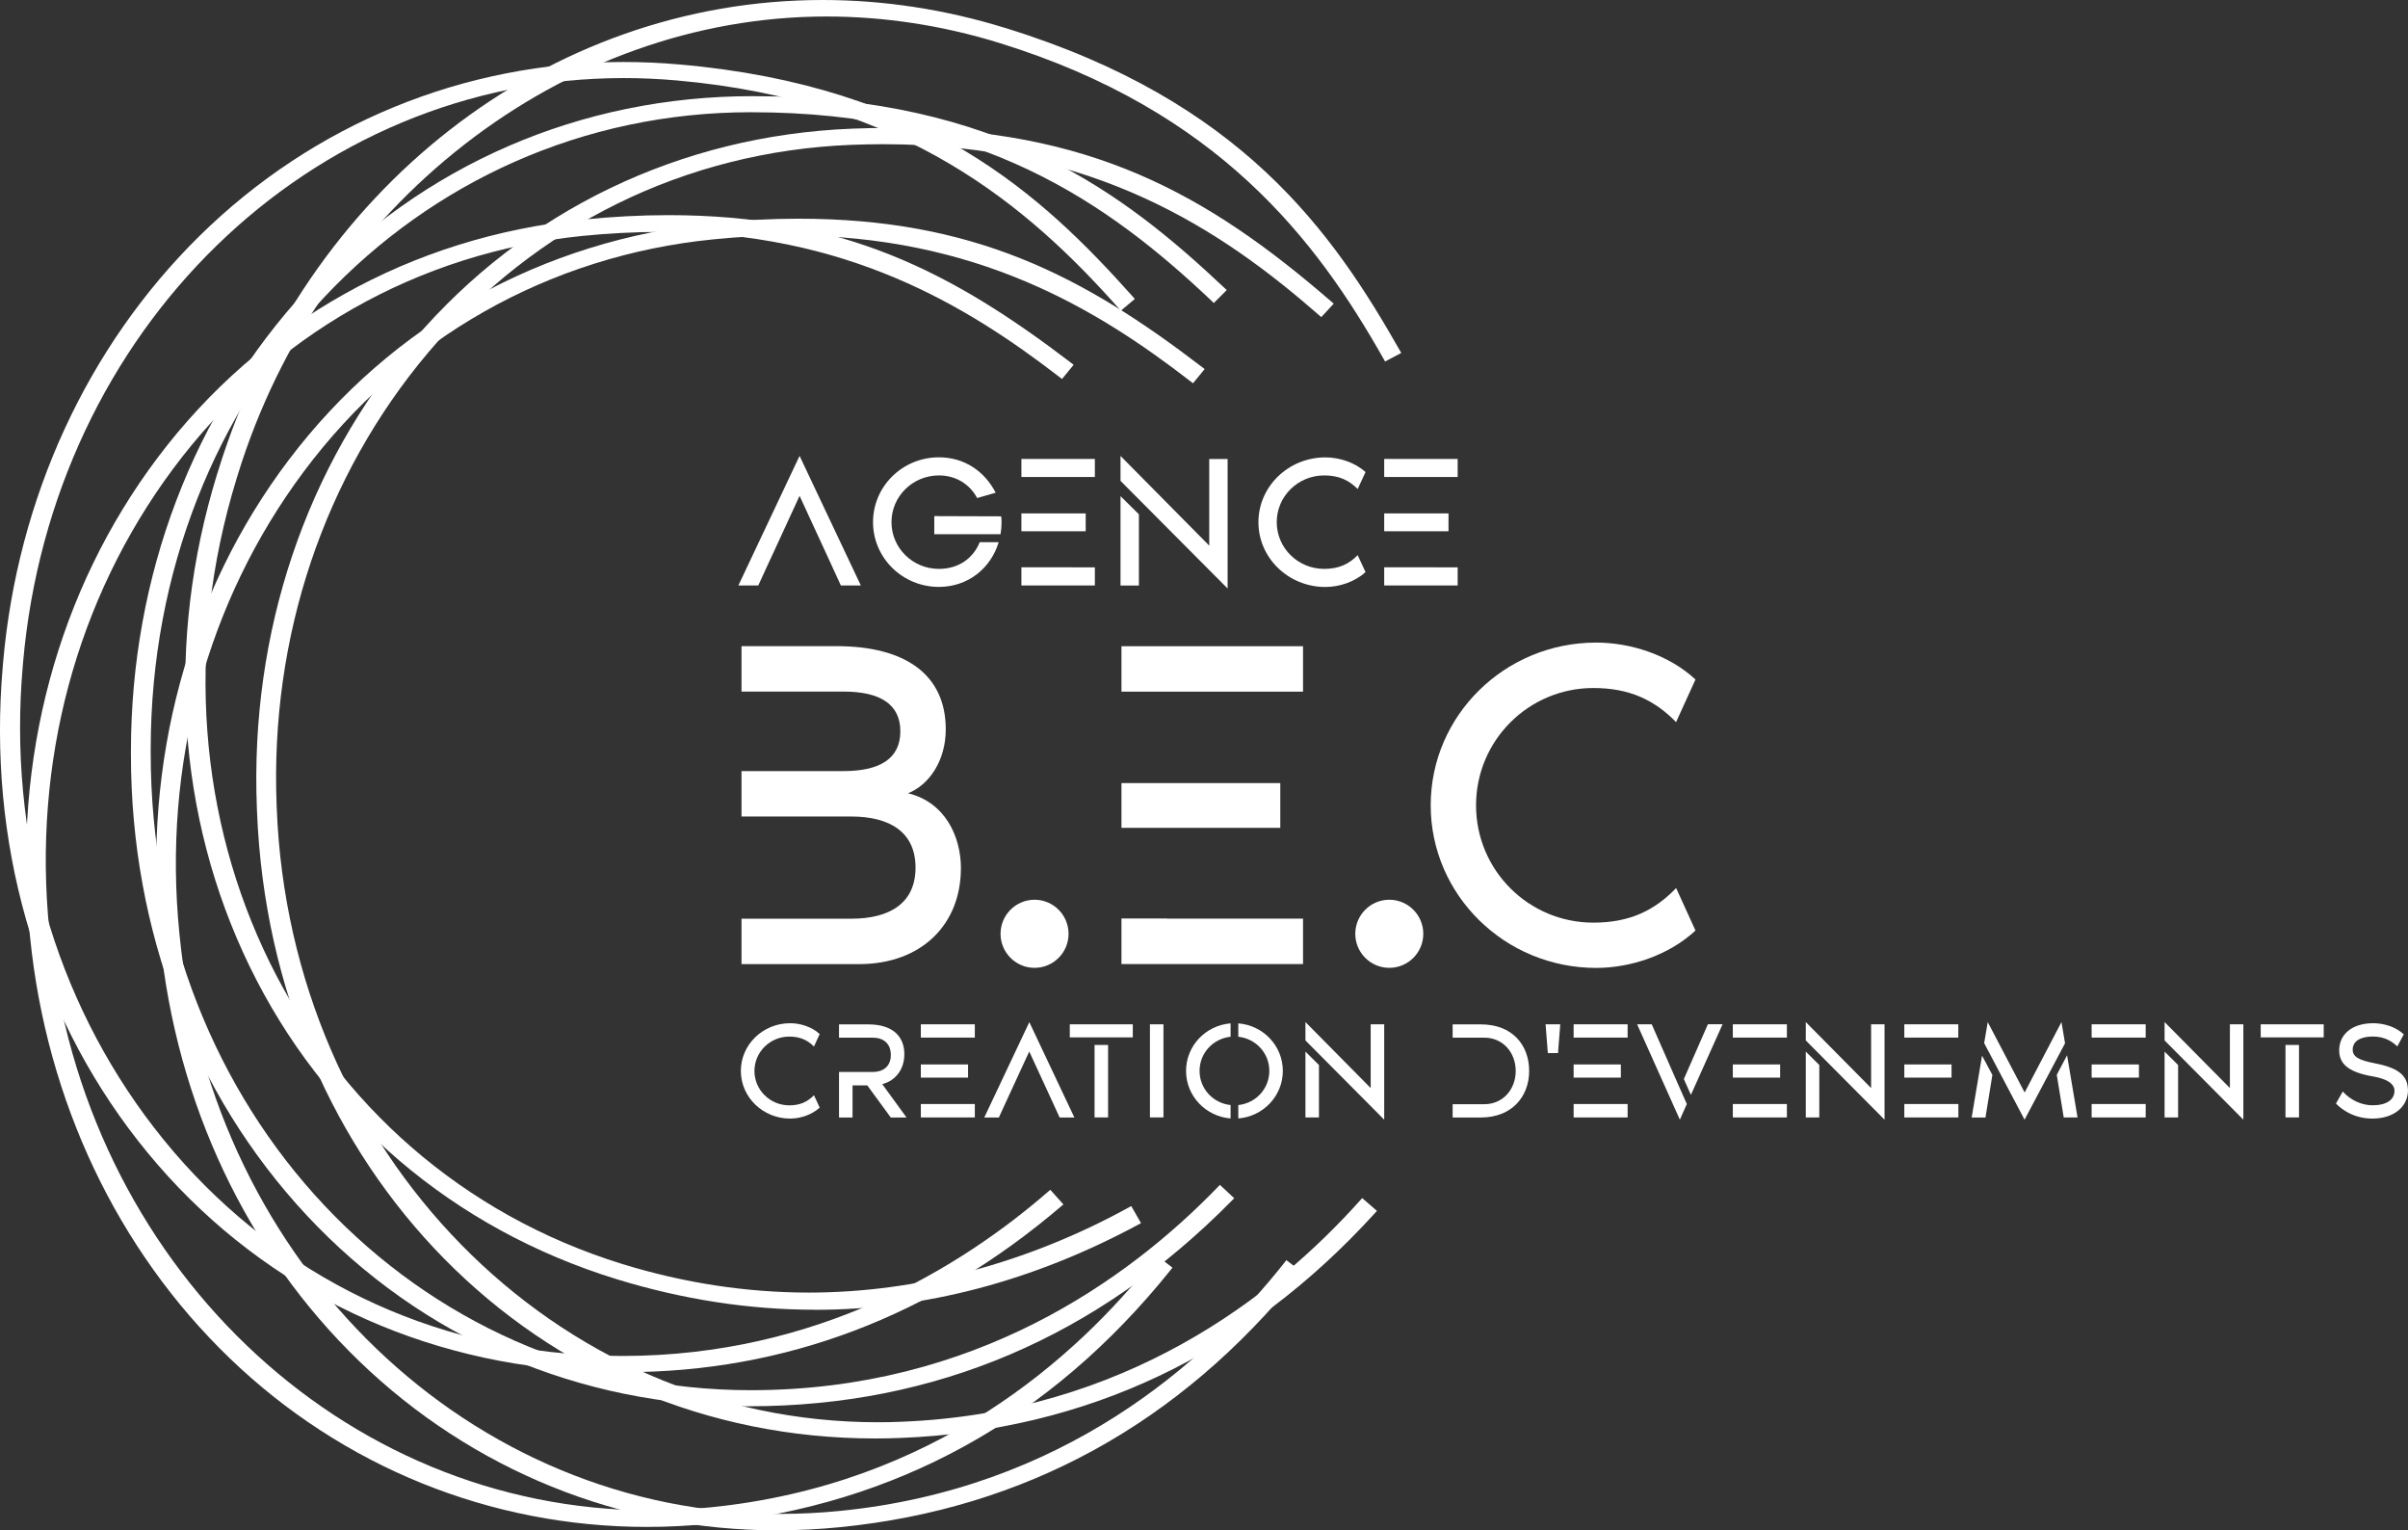 <?xml version="1.0" encoding="UTF-8"?>
<svg id="Calque_2" data-name="Calque 2" xmlns="http://www.w3.org/2000/svg" viewBox="0 0 331.4 210.55">
  <rect x="0" y="0" width="331.4" height="210.55" fill="#333333" stroke="none"/>
  <defs>
    <style>
      .cls-1 {
        fill: #fff;
      }
    </style>
  </defs>
  <g id="LOGO_BEC_2023" data-name="LOGO BEC 2023">
    <g>
      <g>
        <path class="cls-1" d="M132.24,119.5c0,7.55-5.27,13.15-14.05,13.15h-16.14v-6.25h15.1c5.4,0,8.85-2.21,8.85-7.03s-3.45-7.03-8.85-7.03h-15.1v-6.25h14.05c4.95,0,7.81-1.69,7.81-5.47s-2.86-5.47-7.81-5.47h-14.05v-6.25h13.08c9.44,0,15.03,3.9,15.03,11.45,0,4.36-2.34,7.68-5.2,8.79,5.14,1.24,7.29,5.98,7.29,10.35Z"/>
        <path class="cls-1" d="M137.7,128.48c0-2.59,2.1-4.69,4.68-4.69s4.68,2.1,4.68,4.69-2.1,4.68-4.68,4.68-4.68-2.1-4.68-4.68Z"/>
        <path class="cls-1" d="M179.33,88.91v6.25h-24.99v-6.25h24.99Zm-24.99,18.83h21.86v6.16h-21.86v-6.16Zm24.99,18.65v6.25h-24.99v-6.27h6.25v.02h18.74Z"/>
        <path class="cls-1" d="M186.52,128.48c0-2.59,2.1-4.69,4.68-4.69s4.68,2.1,4.68,4.69-2.1,4.68-4.68,4.68-4.68-2.1-4.68-4.68Z"/>
        <path class="cls-1" d="M230.67,122.17l2.67,5.86c-3.64,3.38-8.91,5.14-13.67,5.14-12.56,0-22.77-10.02-22.77-22.38s10.21-22.38,22.77-22.38c4.75,0,10.02,1.69,13.67,5.08l-2.67,5.86c-2.99-3.06-6.44-4.69-11.39-4.69-8.91,0-16.14,7.22-16.14,16.14s7.22,16.14,16.14,16.14c4.95,0,8.39-1.63,11.39-4.75Z"/>
      </g>
      <g>
        <path class="cls-1" d="M112.02,150.68l.79,1.71c-1.08,.99-2.65,1.51-4.07,1.51-3.74,0-6.78-2.94-6.78-6.56s3.04-6.56,6.78-6.56c1.41,0,2.98,.49,4.07,1.49l-.79,1.72c-.89-.9-1.92-1.37-3.39-1.37-2.65,0-4.8,2.12-4.8,4.73s2.15,4.73,4.8,4.73c1.47,0,2.5-.48,3.39-1.39Z"/>
        <path class="cls-1" d="M124.76,153.75h-2.17l-3.23-4.42h-2.03v4.42h-1.86v-6.26h4.63c1.35,0,2.5-.69,2.5-2.34s-1.1-2.38-2.46-2.38h-4.67v-1.83h4.03c3.39,0,4.96,1.68,4.96,4.1,0,1.98-1.1,3.61-3.04,4.12l3.35,4.6Z"/>
        <path class="cls-1" d="M134.16,140.93v1.83h-7.43v-1.83h7.43Zm-7.43,5.52h6.5v1.81h-6.5v-1.81Zm7.43,5.46v1.83h-7.43v-1.84h1.86s5.58,0,5.58,0Z"/>
        <path class="cls-1" d="M147.85,153.75h-2.02l-1.26-2.75h0l-2.92-6.33-2.92,6.33h0l-1.26,2.75h-2.01l6.2-13.12,6.2,13.12Z"/>
        <path class="cls-1" d="M147.23,140.93h8.67v1.8h-8.67v-1.8Zm3.41,12.81v-9.97h1.86v9.97h-1.86Z"/>
        <path class="cls-1" d="M158.26,140.93h1.86v12.81h-1.86v-12.81Z"/>
        <path class="cls-1" d="M169.36,140.8v1.84c-2.42,.26-4.27,2.25-4.27,4.7s1.85,4.44,4.27,4.7v1.84c-3.43-.27-6.13-3.09-6.13-6.54s2.7-6.27,6.13-6.54Zm7.19,6.54c0,3.45-2.7,6.27-6.13,6.54v-1.84c2.42-.26,4.27-2.25,4.27-4.7s-1.85-4.44-4.27-4.7v-1.84c3.43,.27,6.13,3.09,6.13,6.54Z"/>
        <path class="cls-1" d="M190.5,140.93v13.12l-10.84-10.9v-2.53l8.98,9.08v-8.77h1.86Zm-10.84,3.76l1.86,1.84v7.21h-1.86v-9.05Z"/>
        <path class="cls-1" d="M210.45,147.34c0,3.55-2.4,6.41-6.64,6.41h-3.89v-1.83h4.38c2.53,0,4.3-2.04,4.3-4.57s-1.76-4.58-4.3-4.58h-4.38v-1.83h3.89c4.34,0,6.64,2.86,6.64,6.41Z"/>
        <path class="cls-1" d="M214.73,140.93l-.31,3.96h-1.4l-.31-3.96h2.01Z"/>
        <path class="cls-1" d="M224,140.93v1.83h-7.43v-1.83h7.43Zm-7.43,5.52h6.5v1.81h-6.5v-1.81Zm7.43,5.46v1.83h-7.43v-1.84h1.86s5.58,0,5.58,0Z"/>
        <path class="cls-1" d="M231.19,149.73l.96,2.17-.96,2.15-5.88-13.12h2.01l3.87,8.81h0Zm5.88-8.81l-4.36,9.72-.97-2.18,3.31-7.54h2.02Z"/>
        <path class="cls-1" d="M245.92,140.93v1.83h-7.44v-1.83h7.44Zm-7.44,5.52h6.51v1.81h-6.51v-1.81Zm7.44,5.46v1.83h-7.44v-1.84h1.86s5.58,0,5.58,0Z"/>
        <path class="cls-1" d="M259.36,140.93v13.12l-10.84-10.9v-2.53l8.99,9.08v-8.77h1.86Zm-10.84,3.76l1.86,1.84v7.21h-1.86v-9.05Z"/>
        <path class="cls-1" d="M269.51,140.93v1.83h-7.43v-1.83h7.43Zm-7.43,5.52h6.5v1.81h-6.5v-1.81Zm7.44,5.46v1.83h-7.44v-1.84h1.86s5.58,0,5.58,0Z"/>
        <path class="cls-1" d="M272.78,145.24l1.42,2.66-.95,5.85h-1.9l1.43-8.5Zm11.42-1.7l-5.57,10.51-5.56-10.53,.49-2.9,5.08,9.69,5.07-9.69,.49,2.92Zm1.72,10.2h-1.9l-.96-5.86,1.42-2.69,1.44,8.55Z"/>
        <path class="cls-1" d="M295.3,140.93v1.83h-7.44v-1.83h7.44Zm-7.44,5.52h6.51v1.81h-6.51v-1.81Zm7.44,5.46v1.83h-7.44v-1.84h1.86s5.58,0,5.58,0Z"/>
        <path class="cls-1" d="M308.74,140.93v13.12l-10.84-10.9v-2.53l8.99,9.08v-8.77h1.86Zm-10.84,3.76l1.86,1.84v7.21h-1.86v-9.05Z"/>
        <path class="cls-1" d="M311.13,140.93h8.67v1.8h-8.67v-1.8Zm3.41,12.81v-9.97h1.86v9.97h-1.86Z"/>
        <path class="cls-1" d="M331.4,149.99c0,2.23-1.88,3.91-4.92,3.91s-4.8-1.85-4.99-2.08l.93-1.64c1.08,1.18,2.58,1.89,4.1,1.89,1.96,0,3.02-.78,3.02-2,0-1.03-1.18-1.66-2.96-1.97-3.62-.61-4.65-1.89-4.65-3.6,0-2.08,1.64-3.72,4.69-3.72,.54,0,2.59,.06,4.2,1.53l-.89,1.66c-.68-.65-1.72-1.36-3.35-1.36-1.78,0-2.79,.67-2.79,1.81,0,.99,.89,1.45,2.94,1.85,3.1,.59,4.66,1.56,4.66,3.72Z"/>
      </g>
      <g>
        <path class="cls-1" d="M118.46,80.55h-2.74l-1.71-3.73h0l-3.97-8.6-3.96,8.6h-.01l-1.71,3.73h-2.74l8.42-17.83,8.43,17.83Z"/>
        <path class="cls-1" d="M134.82,74.6h2.62c-1.07,3.57-4.21,6.15-8.23,6.15-5,0-9.06-3.99-9.06-8.91s4.05-8.92,9.06-8.92c3.58,0,6.32,1.97,7.82,4.87l-2.55,.73c-1-1.87-2.89-3.11-5.26-3.11-3.61,0-6.53,2.88-6.53,6.43s2.92,6.43,6.53,6.43c2.76,0,4.74-1.51,5.61-3.67Zm3.02-2.76c0,.57-.05,1.12-.14,1.66h-9.12v-2.49l9.21,.03c.03,.23,.05,.52,.05,.8Z"/>
        <path class="cls-1" d="M150.68,63.14v2.49h-10.11v-2.49h10.11Zm-10.11,7.5h8.85v2.45h-8.85v-2.45Zm10.11,7.43v2.48h-10.11v-2.5h2.53s7.58,.01,7.58,.01Z"/>
        <path class="cls-1" d="M168.95,63.14v17.83l-14.74-14.81v-3.43l12.21,12.34v-11.92h2.53Zm-14.74,5.12l2.53,2.5v9.8h-2.53v-12.29Z"/>
        <path class="cls-1" d="M186.85,76.38l1.08,2.33c-1.47,1.35-3.61,2.05-5.53,2.05-5.08,0-9.21-3.99-9.21-8.91s4.13-8.92,9.21-8.92c1.92,0,4.06,.68,5.53,2.02l-1.08,2.33c-1.21-1.22-2.6-1.87-4.61-1.87-3.61,0-6.53,2.88-6.53,6.43s2.92,6.43,6.53,6.43c2,0,3.4-.65,4.61-1.89Z"/>
        <path class="cls-1" d="M200.61,63.14v2.49h-10.11v-2.49h10.11Zm-10.11,7.5h8.85v2.45h-8.85v-2.45Zm10.11,7.43v2.48h-10.11v-2.5h2.53s7.58,.01,7.58,.01Z"/>
      </g>
    </g>
    <g>
      <path class="cls-1" d="M103.09,193.49c-23.45,0-45.07-9.34-60.89-26.29-15.59-16.71-24.18-39.21-24.18-63.33v-.5c0-24.12,8.58-46.67,24.15-63.5,15.91-17.18,37.72-26.64,61.42-26.64,34.03,0,51.36,13.62,64.92,26.38l.32,.3-1.78,1.78-.3-.29c-14.25-13.48-31.79-25.96-63.41-25.96C57.02,15.45,20.74,53.95,20.74,103.1v.51c0,49.16,36.28,87.66,82.6,87.66,30.77,0,51.93-15.2,64.26-27.95l.29-.3,1.97,1.84-.31,.31c-18.51,18.79-40.87,28.31-66.46,28.31Z"/>
      <path class="cls-1" d="M89.01,210.08c-21.47,0-41.86-8.25-57.41-23.22-15.43-14.86-25.18-35.39-27.45-57.83l-.05-.5c-2.43-24,3.83-47.3,17.63-65.61,14.09-18.69,34.84-30.31,58.43-32.7,4.07-.41,8.05-.62,11.82-.62,23.99,0,39,7.78,55.43,20.32l.35,.27-1.6,1.95-.33-.25c-12.82-9.88-29.39-19.98-55.04-19.98-3.46,0-7.04,.19-10.66,.55-22.65,2.3-42.66,13.68-56.33,32.07-13.3,17.89-19.34,40.43-17.01,63.47l.05,.51c4.58,45.21,40.14,79.29,82.72,79.29,2.74,0,5.52-.14,8.29-.42,30.61-3.1,50.13-20.36,61.11-34.28l.26-.33,2.14,1.64-.27,.34c-16.52,20.56-37.8,32.3-63.27,34.88-2.94,.3-5.91,.45-8.82,.45Z"/>
      <path class="cls-1" d="M106.91,210.55c-21.51,0-41.92-8.26-57.47-23.27-15.43-14.89-25.16-35.47-27.4-57.93l-.05-.5c-2.39-24,3.92-47.29,17.75-65.57,14.13-18.67,34.9-30.24,58.49-32.59,4.02-.4,7.93-.6,11.63-.6,24.09,0,39.13,7.81,55.58,20.42l.35,.27-1.6,1.95-.33-.25c-12.84-9.93-29.44-20.09-55.19-20.09-3.39,0-6.92,.18-10.48,.54-22.66,2.25-42.68,13.61-56.39,31.96-13.34,17.87-19.42,40.4-17.12,63.44l.05,.5c4.51,45.3,40.07,79.46,82.73,79.46,2.7,0,5.44-.14,8.14-.41,30.62-3.04,50.17-20.26,61.18-34.17l.26-.33,2.14,1.64-.27,.34c-16.56,20.53-37.87,32.23-63.33,34.76-2.89,.29-5.81,.43-8.66,.43Z"/>
      <path class="cls-1" d="M112.12,180.2c-9.03,0-18.23-1.42-27.34-4.23-22.41-6.91-40.32-22.2-50.45-43.06-9.98-20.57-11.56-44.59-4.46-67.65l.15-.47C41.97,26.04,75.39,0,113.21,0c8.4,0,16.86,1.29,25.15,3.85,32.52,10.02,45.06,28.14,54.27,44.33l.22,.38-2.23,1.18-.2-.36c-9.2-16.27-22.69-34.16-52.95-43.49-7.79-2.4-15.77-3.62-23.72-3.62-36.27,0-69.59,25.93-81.03,63.06l-.15,.49c-14.48,46.97,8.85,94.45,53.11,108.1,8.45,2.6,17.07,3.92,25.64,3.92,14.85,0,30.07-4.05,44-11.7l.37-.2,1.34,2.34-.38,.21c-14.45,7.78-29.42,11.72-44.51,11.72Z"/>
      <path class="cls-1" d="M85.94,188.79c-2.82,0-5.72-.13-8.61-.38-23.36-2.04-44.09-13.23-58.37-31.5C4.88,138.9-1.72,115.75,.38,91.71l.04-.51c1.98-22.66,11.58-43.52,27.03-58.73,15.69-15.44,36.41-23.94,58.35-23.94,2.54,0,5.13,.11,7.71,.34,33.9,2.96,49.97,18.04,62.38,31.93l.29,.33-1.93,1.62-.27-.31c-12.41-13.97-29.36-28.62-60.91-31.38-2.42-.21-4.85-.32-7.23-.32C42.72,10.75,7.17,45.33,3.17,91.19l-.04,.5c-2.03,23.2,4.39,45.73,18.06,63.44,13.95,18.07,34.05,29.11,56.59,31.08,2.64,.23,5.29,.35,7.88,.35,26.89,0,46.69-12.28,58.57-22.59l.32-.27,1.8,2.01-.33,.28c-17.76,15.13-37.97,22.8-60.07,22.8Z"/>
      <path class="cls-1" d="M120.41,197.91c-46.54,0-83.1-37.09-85.04-86.27l-.02-.51c-.95-24.1,6.73-46.97,21.63-64.39,15.21-17.79,36.64-28.11,60.33-29.04,1.7-.07,3.38-.1,4.99-.1,27.73,0,43.87,9.14,60.92,23.89l.33,.29-1.71,1.85-.31-.27c-13.32-11.63-30.86-23.52-59.99-23.52-1.46,0-2.93,.03-4.4,.09-22.75,.9-43.42,11.04-58.19,28.55-14.38,17.04-21.79,39.17-20.88,62.3l.02,.5c1.87,47.32,38.2,84.4,82.71,84.4,1.09,0,2.18-.02,3.28-.07,30.73-1.21,51.28-17.24,63.11-30.46l.28-.31,2.03,1.76-.29,.32c-17.75,19.51-39.72,29.91-65.29,30.92-1.17,.05-2.35,.07-3.5,.07Z"/>
    </g>
  </g>
</svg>
